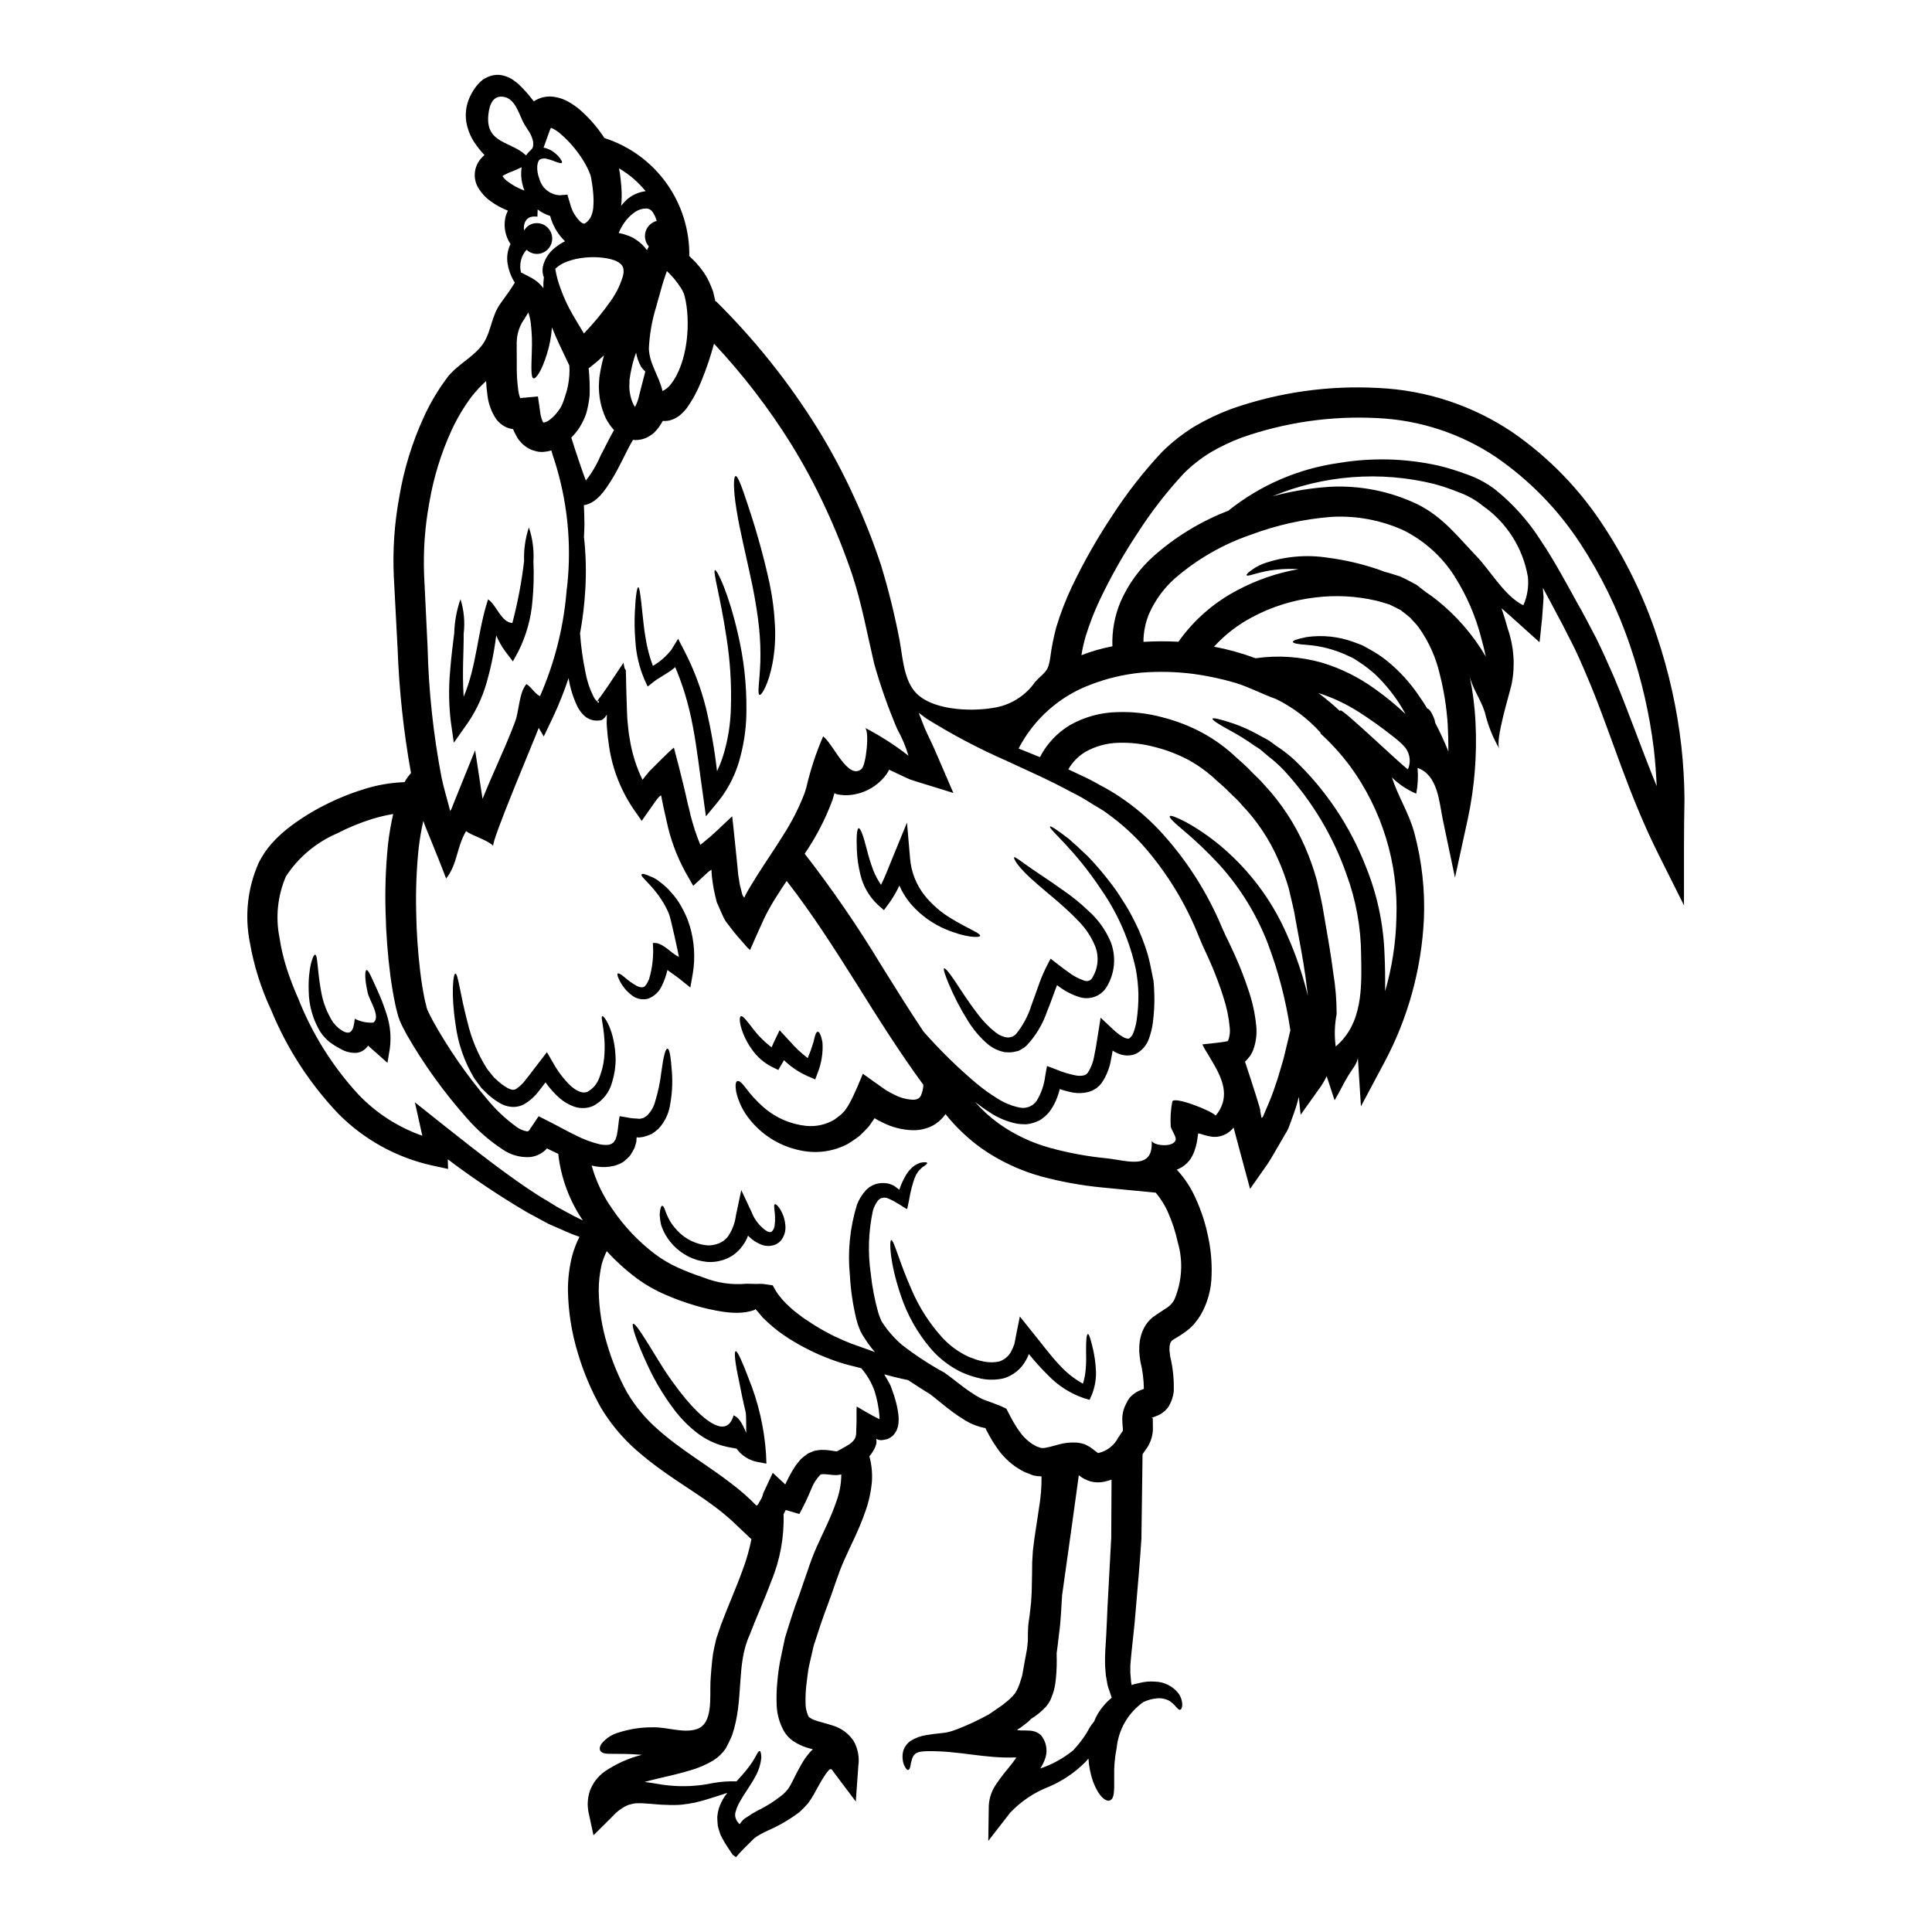 <?xml version="1.0" encoding="UTF-8"?>
<!-- Uploaded to: ICON Repo, www.svgrepo.com, Generator: ICON Repo Mixer Tools -->
<svg fill="#000000" width="800px" height="800px" version="1.1" viewBox="144 144 512 512" xmlns="http://www.w3.org/2000/svg">
 <g>
  <path d="m287.89 256v-0.031l-0.027 0.031zm0.051 0h0.031c0.57-0.078 1.113-0.305 1.574-0.652 0.797-0.59 1.508-1.285 2.117-2.066 0.305-0.379 0.586-0.773 0.848-1.184 0.25-0.41 0.461-0.848 0.621-1.301 0.438-1.008 0.68-2.094 1.035-3.098 0.504-1.844 0.758-3.746 0.758-5.656 0-0.395-0.027-0.789-0.051-1.18l-0.277-0.598c-1.574-3.262-3.121-6.473-4.328-9.512v-0.004c-0.164 2.43-0.621 4.828-1.355 7.148-1.359 4.375-2.856 6.578-3.543 6.359-0.688-0.215-0.57-2.773-0.438-7.043v0.004c0.113-2.469 0.031-4.941-0.246-7.394-0.109-1.027-0.34-2.039-0.68-3.016-0.352 0.543-0.676 1.113-1.004 1.656v0.004c-1.043 1.453-1.719 3.144-1.969 4.918l-0.105 1.273v1.875c0.023 1.25 0.023 2.504 0.023 3.805v0.004c-0.051 2.387 0.082 4.777 0.395 7.144 0.094 0.688 0.258 1.359 0.488 2.012l4.723-0.434 0.52 3.586c0.082 1.008 0.309 2 0.68 2.938 0.078 0.16 0.133 0.301 0.184 0.301h0.004c0.023 0.027 0.035 0.066 0.031 0.105-0.012-0.008-0.027-0.004-0.035 0.004zm77.242 98.082c-0.031 0.027-0.031 0.109-0.055 0.137l-0.055 0.215-0.215 0.758v0.004c-0.156 0.602-0.359 1.195-0.605 1.766-1.68 4.328-3.816 8.461-6.367 12.336-0.219 0.328-0.438 0.625-0.625 0.953 7.379 9.527 14.195 19.473 20.422 29.789 3.723 5.981 7.363 11.809 11.059 17.344l0.004-0.004c4.348 4.949 9.062 9.562 14.105 13.805 1.711 1.43 3.527 2.731 5.434 3.891 1.809 1.188 3.832 2.016 5.953 2.441 1.754 0.371 3.555-0.375 4.539-1.871 1.168-1.957 1.918-4.133 2.199-6.391l0.492-2.754 2.578 0.977c1.629 0.68 3.324 1.188 5.059 1.523 0.672 0.133 1.367 0.133 2.039 0 0.484-0.09 0.91-0.375 1.18-0.789 0.875-1.398 1.453-2.965 1.695-4.598 0.395-1.852 0.68-3.75 0.98-5.652l0.68-4.266 3.148 2.961h0.004c0.805 0.793 1.699 1.496 2.66 2.094 0.898 0.516 1.551 0.57 1.738 0.461 0.566-0.406 0.984-0.988 1.184-1.656 0.383-1.031 0.656-2.098 0.812-3.184 0.332-2.285 0.488-4.594 0.465-6.902-0.051-2.215-0.277-4.426-0.68-6.606-1.633-7.562-4.746-14.73-9.16-21.09-7.363-11.117-14.133-16.137-13.562-16.738 0.191-0.215 1.906 0.926 4.922 3.234 1.414 1.246 3.148 2.797 5.117 4.699h-0.004c2.141 2.227 4.144 4.578 6.008 7.039 1.121 1.434 2.156 2.93 3.098 4.488 1.094 1.641 2.082 3.348 2.961 5.117 1 1.906 1.875 3.879 2.609 5.902 0.836 2.141 1.48 4.352 1.926 6.606 0.242 1.113 0.461 2.254 0.68 3.398l0.055 0.215 0.027 0.109 0.023 0.328 0.059 0.461 0.051 0.898 0.082 1.852 0.004-0.004c0.082 2.562-0.051 5.125-0.395 7.664-0.176 1.41-0.516 2.797-1 4.133-0.586 1.793-1.859 3.277-3.543 4.129-1.027 0.406-2.144 0.52-3.234 0.324-0.867-0.184-1.703-0.508-2.473-0.949-0.133-0.082-0.273-0.188-0.395-0.273-0.105 0.707-0.242 1.414-0.395 2.148-0.352 2.344-1.234 4.574-2.582 6.523-0.91 1.188-2.207 2.023-3.668 2.359-1.258 0.293-2.562 0.328-3.832 0.109-1.203-0.227-2.387-0.535-3.543-0.926-0.465 2.023-1.305 3.941-2.477 5.656-0.484 0.688-1.074 1.301-1.738 1.816-0.328 0.277-0.676 0.531-1.031 0.766l-1.18 0.516h-0.004c-0.793 0.305-1.625 0.496-2.473 0.57-0.789 0.008-1.578-0.039-2.359-0.137-2.688-0.531-5.242-1.602-7.504-3.152-1.332-0.844-2.527-1.738-3.695-2.637 1.883 2.137 3.996 4.062 6.297 5.734 4.121 2.926 8.719 5.106 13.59 6.445 4.875 1.34 9.859 2.262 14.895 2.754 5.543 0.57 12.594 3.344 12.035-4.723 0.109 1.332 5.734 2.066 6.363-0.137 0.242-0.816-1.18-2.688-1.309-3.543h0.004c-0.145-2.191-0.012-4.391 0.391-6.551 0.133-1.688 10.379 2.309 11.492 3.641h0.004c1.039-1.168 1.754-2.594 2.066-4.133 0.844-4.266-1.934-8.477-4.051-12.039l-0.898-1.465c-0.273-0.465-0.395-0.816-0.625-1.223l3.262-0.355c1.113-0.133 2.34-0.273 2.824-0.395l0.516-0.078c0.164-0.027 0.055-0.055 0.082-0.055 0.027 0 0.055-0.027 0.082-0.082 0.027-0.055 0.133-0.16 0.16-0.328h0.004c0.336-1.012 0.449-2.086 0.328-3.148-0.254-2.773-0.828-5.508-1.711-8.152-0.844-2.754-1.875-5.406-2.938-7.988-0.543-1.277-1.113-2.555-1.684-3.777l-0.953-2.066-0.789-1.875c-3.543-9.027-8.648-17.363-15.082-24.625-2.75-3.027-5.812-5.758-9.133-8.148-1.496-1.18-3.289-2.066-4.836-3.074-1.547-1.008-3.18-1.902-4.781-2.688-6.254-3.398-12.094-5.902-17.121-8.266v-0.004c-7.398-3.227-14.551-7-21.395-11.277-0.758-0.543-1.387-1.031-1.969-1.469 0.023 0.055 0.023 0.137 0.051 0.188 0.488 1.277 1.008 2.555 1.496 3.832 0.898 2.039 2.664 5.602 3.371 7.391 0.926 2.121 1.848 4.266 2.754 6.387l1.363 3.148c0.301 0.438-0.242 0.133-0.488 0.082l-0.875-0.273-1.762-0.547c-2.231-0.676-4.406-1.359-6.606-2.035l-1.574-0.52c-0.543-0.188-1.18-0.516-1.762-0.789l-3.59-1.684-0.273-0.133v0.008c-0.16 0.344-0.34 0.68-0.543 1.004-2.414 3.441-6.289 5.566-10.488 5.746-0.555 0.039-1.113 0.012-1.66-0.082l-0.844-0.105c-0.109-0.016-0.219-0.043-0.324-0.086-0.52-0.16-0.395-0.137-0.465-0.191-0.059-0.043-0.098-0.113-0.105-0.188zm-57.238-140.56-0.762-0.395c-0.461-0.16-0.516-0.215-1.004-0.352-0.934-0.258-1.887-0.43-2.856-0.516-1.855-0.184-3.727-0.129-5.57 0.164-1.492 0.23-2.945 0.648-4.332 1.25-0.836 0.406-1.605 0.938-2.281 1.574 0.023 0.055 0.023 0.109 0.051 0.188 0.281 1.691 0.73 3.348 1.336 4.949 0.879 2.473 1.988 4.856 3.312 7.121 0.871 1.523 1.852 3.125 2.91 4.863 2.621-2.719 5.023-5.641 7.184-8.738 1.395-1.969 2.461-4.156 3.148-6.469 0.191-0.68 0.227-1.395 0.105-2.09-0.156-0.512-0.473-0.961-0.898-1.281l-0.215-0.16-0.051-0.055c-0.02-0.027-0.055-0.027-0.078-0.055zm282.46 142.16c-0.078 4.648-0.133 8.969-0.133 13.238v15.004l-6.691-13.383c-8.047-16.062-12.5-31.555-18.02-44.953-1.387-3.34-2.754-6.578-4.238-9.676-1.574-3.07-2.992-6.008-4.644-9.023-1.309-2.473-2.559-4.836-3.805-7.121 0.078 0.844 0.105 1.656 0.188 2.555-0.082 1.766-0.273 3.617-0.395 5.574-0.105 1.031-0.215 2.066-0.328 3.148-0.109 1.082-0.215 2.281-0.352 3.148-2.176-1.969-4.488-4.023-6.875-6.172-0.953-0.871-2.121-1.902-3.207-2.824 0.652 1.824 1.18 3.668 1.684 5.465l0.004-0.004c1.621 4.676 1.977 9.703 1.031 14.562-0.57 2.664-4.562 15.25-3.231 17.285h-0.004c-1.77-3.031-3.078-6.312-3.887-9.727-0.98-3.234-3.398-6.527-4.051-9.73 0.844 4.062 1.371 8.188 1.574 12.336 0.441 8.594-0.242 17.211-2.039 25.629l-3.398 15.57-3.262-15.543c-0.949-4.723-1.332-11.664-6.656-13.535 0.199 2.277 0.078 4.574-0.352 6.82-2.402-1.008-4.586-2.465-6.441-4.293 1.629 5.059 4.539 9.484 5.953 14.734v-0.004c1.98 7.402 2.832 15.062 2.527 22.719-0.633 13.375-4.242 26.441-10.574 38.238l-6.117 11.469-0.816-12.855v-0.242c0 1.656-1.602 3.34-2.664 5.164-1.219 2.012-2.172 4.129-3.504 6.332-0.68-2.039-1.391-4.188-2.094-6.387h0.004c-0.48 1.016-1.047 1.988-1.688 2.91l-5.219 7.312-0.488-4.758c-0.352 1.531-0.805 3.039-1.355 4.508-0.355 1.008-0.734 2.039-1.113 3.098-0.273 0.777-0.637 1.52-1.094 2.207-0.488 0.844-0.977 1.711-1.492 2.582-1.035 1.711-2.016 3.586-3.207 5.379-1.25 1.77-2.531 3.59-3.832 5.465l-0.488 0.703-0.273 0.355-0.055 0.109-0.023-0.109-0.059-0.16-0.395-1.496-0.816-3.019c-0.57-2.062-1.141-4.18-1.711-6.356-0.516-1.934-0.953-3.59-1.363-5.117l0.004-0.004c-1.289 1.66-3.309 2.586-5.41 2.473-1.016-0.121-2.016-0.352-2.984-0.68-0.816-0.242-0.652-0.188-0.734-0.188h-0.004c-0.094-0.035-0.195-0.047-0.293-0.027l-0.027 0.395-0.137 0.922c-0.027 0.395-0.137 0.789-0.188 1.18l-0.004-0.004c-0.199 0.945-0.48 1.867-0.848 2.758-0.797 2-2.406 3.574-4.426 4.328 2.062 2.227 3.742 4.781 4.973 7.559 1.477 3.207 2.578 6.57 3.289 10.027 0.754 3.398 1.074 6.879 0.953 10.355-0.043 3.746-1.055 7.414-2.938 10.652-0.531 0.848-1.121 1.656-1.77 2.418-0.691 0.746-1.457 1.422-2.281 2.012-1.523 1.141-3.07 1.875-3.481 2.254-0.41 0.383-0.395 0.488-0.621 1.277-0.082 0.352-0.027 0.84-0.082 1.273l0.215 1.711v0.008c0.73 3.059 1.043 6.203 0.926 9.348-0.176 1.309-0.602 2.574-1.25 3.723-0.703 1.102-1.715 1.969-2.91 2.5-0.594 0.273-1.41 0.543-1.469 0.574l-0.242 0.078c0.086 0.012 0.168 0.039 0.242 0.086 0 0.055 0.082 0.027 0.082 0.105v0.305c0 0.516 0.027 1.332 0.027 2.633v-0.004c-0.027 0.746-0.148 1.484-0.352 2.203-0.227 0.777-0.547 1.527-0.949 2.231-0.57 0.844-0.953 1.387-1.441 2.09-0.109 8.156-0.211 15.613-0.301 22.367-0.434 6.82-1.008 12.938-1.469 18.453-0.395 5.438-1.113 10.57-1.414 14.434-0.109 1.008-0.027 1.875-0.055 2.754 0.027 0.395 0.082 0.844 0.109 1.25l0.055 0.598 0.004 0.004c-0.012 0.254 0.016 0.512 0.082 0.758l0.078 0.395h0.004c0 0.066 0.02 0.133 0.055 0.191l0.109-0.055v-0.004c0.188-0.098 0.387-0.168 0.594-0.215 0.395-0.109 0.789-0.188 1.18-0.273 1.418-0.375 2.891-0.508 4.352-0.391 2.301 0.078 4.461 1.121 5.949 2.879 0.793 0.965 1.211 2.18 1.184 3.426-0.078 0.758-0.273 1.086-0.543 1.141-0.598 0.188-1.113-1.18-2.824-2.336l-0.004 0.004c-1.152-0.629-2.481-0.852-3.773-0.629-0.953 0.117-1.879 0.375-2.758 0.762l-0.395 0.16h0.004c-4.019 2.836-6.606 7.281-7.086 12.18-0.5 2.492-0.719 5.035-0.652 7.578 0.031 3.996 0.031 5.762-1.059 6.277-0.898 0.488-2.938-0.57-4.621-5.191v0.004c-0.637-1.898-1.02-3.871-1.145-5.871-0.273 0.328-0.543 0.652-0.871 0.98h0.004c-2.762 2.762-6.027 4.965-9.621 6.496-3.894 1.508-7.402 3.867-10.273 6.902l-5.781 7.449 0.133-9.293c0.102-2.09 0.797-4.109 2.012-5.816 0.941-1.395 1.957-2.738 3.047-4.023 0.816-1.008 1.602-2.012 2.254-2.938v0.004c-0.105-0.031-0.215-0.051-0.324-0.055-8.211 0.305-15.055-1.82-23.223-1.656-2.281 0.055-3.098 0.328-3.723 1.223-0.258 0.414-0.434 0.875-0.516 1.355-0.133 0.41-0.223 0.828-0.273 1.254-0.133 0.703-0.328 1.086-0.598 1.141-0.273 0.055-0.543-0.215-0.922-0.926-0.246-0.457-0.414-0.953-0.492-1.469-0.156-0.836-0.137-1.695 0.055-2.523 0.324-1.199 1.094-2.231 2.152-2.883 1.176-0.723 2.488-1.203 3.856-1.414 1.332-0.242 2.715-0.395 4.129-0.543 1.297-0.105 2.57-0.41 3.777-0.898l0.328-0.105c2.891-1.125 5.707-2.441 8.426-3.934 0.676-0.461 1.41-0.926 2.035-1.387l1.711-1.18 0.762-0.625 0.004-0.004c0.93-0.707 1.77-1.527 2.5-2.441 0.605-0.965 1.07-2.008 1.383-3.098 0.164-0.625 0.395-1.113 0.543-1.852 0.148-0.734 0.273-1.492 0.395-2.254 0.273-1.496 0.543-3.043 0.844-4.594 0.082-0.676 0.16-1.387 0.215-2.066v-0.133c0-1.062 0-2.066 0.055-3.207 0.055-1.141 0.242-2.418 0.395-3.312 0.133-1.117 0.273-2.281 0.395-3.453 0.055-0.898 0.109-1.766 0.164-2.664 0.027-1.766 0.051-3.543 0.105-5.324 0-0.898 0.027-1.793 0.027-2.719 0.082-1.031 0.137-2.09 0.191-3.125 0.434-3.996 1.141-7.773 1.652-11.547l0.004-0.008c0.453-2.676 0.664-5.387 0.629-8.102-0.738-0.02-1.477-0.109-2.203-0.27l-2.148-0.844c-0.648-0.297-1.273-0.641-1.875-1.031-2.266-1.434-4.203-3.332-5.68-5.57-0.695-0.977-1.328-1.996-1.898-3.047l-0.789-1.465-0.191-0.395-0.027-0.082c-0.023-0.027-0.023-0.133-0.082-0.133h-0.188c-1.754-0.348-3.438-0.992-4.973-1.906-1.309-0.789-2.5-1.602-3.617-2.418-1.117-0.816-2.144-1.656-3.148-2.473-0.949-0.762-2.062-1.688-2.688-2.148-1.906-1.18-3.891-2.422-5.871-3.75-1.086-0.215-2.254-0.488-3.613-0.816-0.844-0.215-1.766-0.461-2.688-0.703 0.488 0.816 1.004 1.707 1.492 2.637 0.395 0.789 0.488 1.273 0.73 1.875 0.242 0.598 0.395 1.219 0.602 1.848l-0.004-0.004c0.434 1.395 0.742 2.82 0.922 4.269 0.113 0.914 0.102 1.84-0.023 2.754-0.051 0.316-0.133 0.625-0.25 0.922-0.086 0.363-0.242 0.703-0.461 1.008-0.219 0.379-0.496 0.727-0.812 1.031-0.391 0.301-0.809 0.566-1.254 0.785-0.418 0.117-0.844 0.207-1.273 0.273l-0.57 0.055-0.109-0.031c-0.148 0-0.293-0.02-0.438-0.051-0.219-0.066-0.43-0.156-0.625-0.273-0.078 0.188 0.055 0.648 0 0.926l-0.023 0.215c0 0.027-0.027 0.133 0.023 0.051v0.004c-0.02 0.082-0.047 0.168-0.078 0.246-0.219 0.758-0.559 1.473-1.004 2.117-0.23 0.379-0.492 0.734-0.789 1.062 0.594 2.156 0.824 4.398 0.68 6.629-0.227 2.719-0.812 5.398-1.738 7.965-1.656 4.832-3.832 8.91-5.543 12.773-1.605 3.504-2.887 7.906-4.352 11.742-1.469 3.832-2.66 7.527-3.801 11.086-0.395 1.738-0.789 3.453-1.18 5.117-0.395 1.664-0.516 3.613-0.758 5.269h-0.004c-0.18 1.59-0.254 3.188-0.219 4.789-0.012 1.117 0.211 2.227 0.652 3.258 0.082 0.137 0.105 0.355 0.188 0.395 0.094 0.109 0.203 0.199 0.328 0.27 0.41 0.277 0.859 0.496 1.332 0.652 1.18 0.438 2.754 0.762 4.566 1.363v-0.004c2.32 0.664 4.332 2.125 5.68 4.129 1.137 2.004 1.574 4.328 1.246 6.606l-0.676 9.445-5.797-7.699-0.395-0.57c-0.133-0.188-0.133-0.133-0.188-0.215-0.113-0.09-0.258-0.117-0.395-0.078-0.07 0.012-0.133 0.039-0.191 0.078-0.051 0.082-0.051 0-0.297 0.301v-0.004c-0.473 0.559-0.898 1.148-1.277 1.77-0.871 1.359-1.656 2.883-2.527 4.434v-0.004c-0.488 0.895-1.043 1.75-1.664 2.555-0.672 0.773-1.391 1.508-2.144 2.203-2.613 1.984-5.461 3.644-8.477 4.945-0.598 0.301-1.25 0.57-1.738 0.871l-0.789 0.461c-0.379 0.207-0.73 0.453-1.059 0.73-1.766 1.738-3.453 3.344-4.809 4.977l-0.707-0.516c-0.215-0.082-0.512-0.68-0.758-1.008-0.488-0.758-1.031-1.492-1.469-2.254-0.438-0.762-0.844-1.441-1.18-2.172-0.242-0.816-0.543-1.574-0.703-2.394h-0.008c-0.086-0.805-0.129-1.609-0.133-2.418 0.074-0.762 0.219-1.52 0.434-2.254 0.387-1.07 0.887-2.09 1.496-3.047 0.242-0.355 0.488-0.648 0.73-0.977-0.871 0.273-1.824 0.57-2.938 0.949-1.547 0.488-3.371 1.09-5.547 1.605-1.082 0.215-2.305 0.434-3.586 0.57h0.004c-1.367 0.113-2.738 0.129-4.106 0.051-2.754-0.023-5.84-0.598-8.312-0.395-0.578 0.102-1.148 0.234-1.715 0.395-0.57 0.227-1.117 0.512-1.633 0.848-0.594 0.375-1.156 0.805-1.68 1.273-0.547 0.57-1.117 1.141-1.688 1.711l-4.266 4.238-1.25-5.812h-0.004c-0.449-1.984-0.344-4.051 0.305-5.981 0.75-2.023 2.082-3.781 3.828-5.055 3.031-2.078 6.41-3.598 9.973-4.484-2.035-0.164-3.641-0.242-4.973-0.242-3.723-0.082-5.164 0.215-5.981-0.707-0.328-0.461-0.395-1.113 0.328-2.117l0.004-0.004c1.176-1.375 2.734-2.367 4.481-2.852 2.914-0.934 5.961-1.395 9.023-1.363 3.641-0.133 8.047 1.633 11.574 0.492 4.488-1.414 3.481-8.59 3.699-12.75 0.133-2.281 0.328-4.672 0.676-7.254 0.219-1.277 0.547-2.691 0.871-4.023 0.395-1.223 0.816-2.449 1.25-3.668 1.789-4.809 3.887-9.445 5.625-14.246l0.004 0.004c1.043-2.727 1.852-5.535 2.422-8.395-1.793-1.684-3.59-3.398-5.406-5.117-1.336-1.18-2.691-2.309-4.188-3.426-5.922-4.512-13.383-8.508-20.602-14.812l-0.004 0.004c-3.812-3.297-7.078-7.176-9.676-11.5-2.57-4.566-4.621-9.406-6.109-14.434-1.652-5.375-2.539-10.953-2.641-16.578-0.02-3.086 0.344-6.16 1.09-9.156 0.477-1.773 1.137-3.496 1.965-5.137-0.758-0.273-1.496-0.516-2.281-0.844-1.004-0.434-2.066-0.867-3.125-1.359l-2.719-1.18c-1.785-0.984-3.672-2-5.656-3.051-7.305-4.293-14.355-9.004-21.117-14.105l0.082 2.555-4.293-0.926c-9.379-2.094-17.961-6.828-24.73-13.641-7.633-8-13.699-17.355-17.887-27.586-2.664-5.672-4.555-11.68-5.625-17.855-1.422-7.133-0.598-14.531 2.363-21.172 0.902-1.789 2.023-3.461 3.336-4.973 1.297-1.438 2.703-2.769 4.211-3.984 2.961-2.324 6.137-4.352 9.488-6.059 3.406-1.773 6.961-3.238 10.625-4.379 3.551-1.152 7.246-1.801 10.98-1.93 0.133-0.242 0.242-0.465 0.395-0.707 0.395-0.57 0.871-1.18 1.305-1.738h-0.004c-1.957-10.867-3.141-21.855-3.543-32.887-0.328-6.219-0.664-12.605-1.008-19.156-0.324-7.047 0.16-14.105 1.441-21.039 1.223-7.352 3.422-14.508 6.535-21.277 1.648-3.617 3.68-7.047 6.059-10.234 2.609-3.586 7.121-5.543 9.598-9.105 2.227-3.231 2.172-7.418 4.754-10.871 1.414-1.902 2.5-3.477 3.543-5.137l0.137-0.242c-0.109-0.188-0.215-0.324-0.355-0.543-0.77-1.375-1.293-2.871-1.551-4.43-0.297-1.785-0.027-3.617 0.766-5.246-1.387-2.055-1.875-4.586-1.359-7.008 0.148-0.637 0.375-1.246 0.68-1.824-1.641-0.645-3.195-1.492-4.621-2.527-1.156-0.828-2.148-1.859-2.934-3.043-1.898-2.641-1.598-6.269 0.707-8.562 0.184-0.215 0.395-0.395 0.621-0.625h0.004c-0.98-1.016-1.863-2.113-2.641-3.289-1.098-1.648-1.836-3.508-2.172-5.461-0.34-2.184-0.047-4.418 0.844-6.441 0.215-0.516 0.461-0.926 0.703-1.391l0.207-0.328 0.055-0.082c0.027-0.055 0.188-0.301 0.188-0.301l0.082-0.105 0.301-0.465 0.324-0.434c0.254-0.312 0.527-0.613 0.816-0.898 0.297-0.301 0.621-0.57 0.949-0.844 0.395-0.219 0.816-0.465 1.25-0.652v0.004c0.922-0.414 1.93-0.602 2.938-0.555 0.863 0.078 1.707 0.301 2.5 0.656 0.336 0.152 0.664 0.324 0.98 0.516l0.73 0.516c0.441 0.309 0.859 0.652 1.25 1.031 1.23 1.203 2.375 2.496 3.422 3.859 0.109 0.16 0.246 0.301 0.359 0.438 1.309-0.871 2.856-1.32 4.426-1.277 1.602 0.086 3.16 0.531 4.566 1.301 1.078 0.59 2.098 1.281 3.043 2.066 2.574 2.215 4.816 4.785 6.66 7.637 0.113 0.023 0.223 0.062 0.328 0.109 6.531 2.164 12.203 6.352 16.188 11.957 3.988 5.606 6.086 12.336 5.988 19.215 0.543 0.516 1.086 1.059 1.605 1.574 0.805 0.875 1.551 1.801 2.227 2.777 0.723 1.039 1.324 2.16 1.793 3.34 0.242 0.598 0.52 1.18 0.707 1.824l0.461 1.969c0.055 0.188 0.082 0.395 0.137 0.57l0.109-0.109c10.219 10.094 19.219 21.352 26.82 33.535 3.594 5.801 6.816 11.816 9.652 18.02 2.781 5.977 5.211 12.109 7.281 18.367 2 6.562 3.648 13.227 4.938 19.965 0.789 4.227 1.051 9.879 3.863 13.383 4.188 5.203 14.867 5.543 20.859 4.539v-0.004c4.523-0.637 8.578-3.129 11.188-6.879 2.641-2.871 3.453-2.5 4.023-6.504 0.348-2.684 0.875-5.34 1.574-7.953 1.102-3.656 2.473-7.227 4.102-10.68 3.133-6.57 6.731-12.91 10.766-18.969 3.867-5.984 8.262-11.609 13.129-16.812 2.633-2.613 5.559-4.914 8.723-6.848 3.062-1.797 6.273-3.324 9.598-4.566 12.555-4.43 25.867-6.324 39.16-5.574 12.711 0.594 25.008 4.68 35.547 11.809 9.625 6.668 17.84 15.164 24.188 25.004 5.898 9 10.594 18.73 13.973 28.941 3.168 9.434 5.336 19.172 6.469 29.059 0.52 4.664 0.801 9.352 0.84 14.047zm-7.363-3.371c-0.137-3.231-0.395-6.523-0.758-9.84h-0.004c-1.148-9.352-3.269-18.562-6.332-27.477-3.238-9.559-7.688-18.664-13.234-27.094-5.863-8.938-13.398-16.652-22.191-22.719-9.371-6.289-20.285-9.879-31.555-10.383-12.191-0.637-24.387 1.121-35.902 5.168-2.863 1.07-5.629 2.387-8.266 3.934-2.574 1.57-4.953 3.441-7.086 5.57-4.5 4.852-8.566 10.09-12.148 15.652-3.805 5.723-7.191 11.711-10.137 17.918-1.457 3.086-2.691 6.273-3.699 9.535-0.488 1.66-0.871 3.352-1.141 5.059 2.66-1.035 5.406-1.824 8.211-2.359-0.148-4.102 0.613-8.188 2.227-11.961 2.016-4.531 4.965-8.59 8.66-11.906 5.836-5.176 12.555-9.262 19.836-12.062 8.465-6.789 18.605-11.164 29.352-12.664 8.734-1.457 17.664-1.215 26.309 0.707 2.547 0.617 5.051 1.387 7.5 2.309 2.742 0.941 5.312 2.316 7.613 4.074 4.719 3.812 8.781 8.367 12.035 13.48 3.481 5.191 6.555 10.898 9.758 16.715 1.633 2.797 3.234 6.008 4.922 9.16 1.574 3.203 3.07 6.547 4.566 9.973 3.91 9.199 7.332 19.133 11.453 29.211zm-35.332-47.914v0.004c1.043-2.356 1.457-4.941 1.199-7.504-1.297-7.621-5.594-14.402-11.93-18.832-1.859-1.523-3.965-2.723-6.223-3.543-2.199-0.898-4.453-1.66-6.742-2.285-14.254-3.496-29.254-2.344-42.805 3.289 5.012-1.352 10.145-2.199 15.324-2.527 7.957-0.395 15.887 1.191 23.078 4.621 6.691 3.312 10.602 8.477 15.598 13.699 3.738 3.867 7.633 10.797 12.5 13.082zm-9.945 13.617c-0.395-1.789-0.82-3.543-1.336-5.352h0.004c-1.445-5.473-3.699-10.695-6.691-15.492l-0.164-0.078 0.055-0.109c-0.082-0.105-0.133-0.242-0.215-0.355h-0.004c-3.289-5.113-7.879-9.258-13.297-12.016-6.004-2.75-12.586-4-19.184-3.641-7.375 0.566-14.633 2.176-21.555 4.781-7.391 2.539-14.219 6.481-20.109 11.609-2.848 2.551-5.125 5.672-6.691 9.16-1.02 2.394-1.547 4.973-1.551 7.578 3.086-0.184 6.18-0.191 9.27-0.027 4.074-5.766 9.473-10.469 15.738-13.723 5.031-2.668 10.453-4.527 16.062-5.512-2.93-0.184-5.867 0.008-8.75 0.57-3.285 0.703-4.723 1.414-4.977 1.031-0.082-0.16 0.16-0.488 0.875-1.031 1.066-0.836 2.246-1.512 3.504-2.012 5.469-1.934 11.332-2.484 17.066-1.605 4.523 0.582 8.973 1.609 13.293 3.07 0.598 0.191 1.18 0.438 1.762 0.652 1.387 0.355 2.754 0.816 4.078 1.223 1.523 0.652 3.047 1.496 4.488 2.281 0.789 0.625 1.574 1.223 2.363 1.848l-0.004 0.004c1.016 0.656 1.992 1.363 2.934 2.121 5.234 4.164 9.652 9.254 13.035 15.023zm-9.922 25.141c0-2.363-0.055-4.809-0.188-7.281v-0.004c-0.297-4.445-0.996-8.859-2.094-13.18-1.031-4.473-2.934-8.699-5.598-12.434-0.652-0.926-1.496-1.66-2.227-2.531-0.82-0.758-1.742-1.359-2.582-2.062-0.98-0.492-1.906-0.98-2.938-1.469-1.18-0.328-2.363-0.762-3.617-1.035-5.289-1.219-10.754-1.492-16.137-0.812-5.805 0.68-11.426 2.438-16.582 5.191-3.812 2-7.246 4.652-10.145 7.836 3.75 0.719 7.438 1.746 11.02 3.07 5.844-0.84 11.793-0.449 17.477 1.141 5.082 1.523 9.875 3.894 14.168 7.012 2.856 2.023 5.562 4.246 8.102 6.656-0.328-0.57-0.625-1.113-0.953-1.656-1.957-3.254-4.34-6.234-7.082-8.859-1.168-1.051-2.402-2.023-3.699-2.91-0.625-0.395-1.18-0.789-1.793-1.18-0.613-0.395-1.18-0.57-1.762-0.871-3.426-1.625-7.125-2.602-10.906-2.879-2.445-0.16-3.641-0.434-3.691-0.789s1.082-0.758 3.641-1.277c4.195-0.605 8.473-0.156 12.445 1.305 0.68 0.273 1.441 0.488 2.172 0.816 0.73 0.328 1.418 0.758 2.176 1.18h0.004c1.59 0.859 3.102 1.863 4.512 2.992 3.316 2.703 6.211 5.887 8.586 9.445 0.73 1.008 1.414 2.094 2.09 3.207 0.465 0.082 1.062 0.68 1.934 2.938 0.055 0.242 0.105 0.516 0.16 0.816 1.23 2.352 2.41 4.906 3.508 7.625zm-10.734 4.723c0.957-2.176 0.457-4.711-1.25-6.363-0.809-0.824-1.684-1.59-2.609-2.281-2.894-2.309-5.906-4.465-9.023-6.469-3.375-2.168-7.019-3.891-10.844-5.113 1.988 1.488 3.894 3.086 5.707 4.781l0.133-0.164c0.496-0.559 16.016 14.363 17.887 15.617zm-3.047 39.379c0.551-14.441-3.797-28.645-12.336-40.305-2.215-2.953-4.688-5.699-7.394-8.207-0.133-0.109-0.242-0.301-0.395-0.395l0.027-0.188h0.004c-3.32-3.676-7.305-6.691-11.742-8.887-3.543-1.25-7.086-3.148-10.684-4.266v-0.004c-3.691-1.09-7.465-1.898-11.281-2.414-4.594-0.59-9.238-0.699-13.859-0.328-4.582 0.445-9.086 1.516-13.379 3.176-8.238 3.082-15.039 9.113-19.078 16.926 1.793 0.707 3.668 1.469 5.652 2.281 1.789-3.465 4.496-6.375 7.828-8.414 3.859-2.211 8.211-3.418 12.66-3.508 4.023-0.148 8.047 0.309 11.93 1.359 3.731 0.941 7.324 2.34 10.711 4.16 3.262 1.785 6.277 3.988 8.969 6.551 1.273 1.113 2.555 2.254 3.746 3.508 1.191 1.25 2.477 2.336 3.562 3.641h0.004c4.539 4.859 8.215 10.465 10.871 16.566 1.246 2.875 2.289 5.836 3.125 8.859 0.625 2.934 1.414 6.008 1.793 8.66 0.922 5.406 1.902 10.738 2.555 15.953v-0.004c0.586 3.57 0.879 7.18 0.871 10.793-0.547 2.824-0.629 5.715-0.246 8.562 7.227-6.117 6.898-15.742 6.738-24.352-0.055-7.273-1.371-14.48-3.887-21.305-3.566-10.152-9.16-19.473-16.441-27.395-1.309-1.391-2.727-2.672-4.238-3.836-0.652-0.57-1.305-1.113-1.93-1.633-0.625-0.52-1.309-0.867-1.93-1.305-1.98-1.414-4.055-2.703-6.199-3.856-3.371-1.824-4.863-2.856-4.754-3.18 0.109-0.328 1.875 0.055 5.629 1.305v-0.004c2.402 0.848 4.723 1.91 6.926 3.18 0.68 0.395 1.441 0.73 2.172 1.18 0.73 0.449 1.414 1.004 2.176 1.547l0.004 0.004c1.715 1.109 3.332 2.367 4.836 3.75 8.27 7.894 14.707 17.508 18.859 28.16 3.008 7.363 4.691 15.203 4.973 23.152 0.164 3.234 0.191 6.551 0.164 9.918l0.004 0.004c1.832-6.312 2.84-12.836 2.984-19.406zm-23.453 20.691c-0.188-1.633-0.395-3.289-0.621-4.977-0.68-4.949-1.715-10.113-2.719-15.625-0.215-1.414-0.516-2.754-0.816-3.996-0.301-1.309-0.598-2.609-0.926-3.938v0.004c-0.758-2.637-1.703-5.215-2.824-7.715-2.336-5.316-5.582-10.184-9.594-14.379-0.953-1.18-2.144-2.172-3.234-3.289-1.09-1.117-2.281-2.172-3.508-3.231v-0.004c-2.242-2.117-4.742-3.945-7.445-5.434-2.816-1.48-5.801-2.621-8.887-3.398-3.133-0.84-6.375-1.219-9.621-1.117-3.07 0.066-6.074 0.887-8.75 2.394-1.895 1.129-3.457 2.731-4.543 4.648 1.062 0.488 2.094 0.98 3.184 1.496 1.68 0.758 3.371 1.629 5.117 2.633 1.816 0.93 3.574 1.965 5.269 3.102 3.766 2.504 7.238 5.422 10.355 8.695 7.117 7.613 12.816 16.441 16.824 26.062l0.871 1.93 0.844 1.738c0.625 1.309 1.246 2.637 1.852 3.996h-0.004c1.25 2.785 2.356 5.633 3.312 8.531 1.117 3.172 1.848 6.469 2.176 9.812 0.211 2.106-0.047 4.234-0.762 6.223-0.23 0.637-0.543 1.238-0.926 1.797-0.219 0.293-0.453 0.574-0.703 0.844-0.109 0.133-0.301 0.328-0.355 0.395l-0.164 0.105c-0.023 0.055-0.023 0.055-0.078 0.082 1.969 5.953 4.457 13.641 4.023 12.988 0.055 0.355 0.133 0.707 0.188 1.035l0.109 0.543 0.051 0.328v-0.004c0.105-0.008 0.207-0.055 0.277-0.137l0.082-0.082c0.113-0.207 0.211-0.426 0.285-0.648 0.395-0.926 0.789-1.824 1.141-2.691h0.004c0.719-1.652 1.355-3.34 1.902-5.055 0.594-1.605 1.004-3.148 1.441-4.594 0.438-1.445 0.84-2.797 1.113-4.078 0.57-2.281 1.004-4.211 1.414-5.902-1.176-7.938-3.207-15.727-6.062-23.223-2.981-7.648-7.336-14.688-12.855-20.766-3.125-3.371-6.465-6.539-10-9.484-2.281-1.902-3.234-2.965-3.043-3.262 0.191-0.301 1.52 0.137 4.211 1.523 4.211 2.324 8.117 5.164 11.633 8.449 6.481 5.988 11.648 13.254 15.176 21.336 2.359 5.262 4.231 10.73 5.586 16.336zm-35.379 80.445c2.023-4.773 2.352-10.098 0.918-15.082-0.613-2.844-1.523-5.613-2.715-8.266-0.816-1.797-1.879-3.469-3.148-4.977-4.621-0.434-9.266-0.898-14.047-1.359-5.465-0.52-10.871-1.492-16.176-2.906-5.762-1.578-11.203-4.144-16.09-7.582-3.523-2.555-6.688-5.57-9.402-8.969-0.867 1.25-2.012 2.281-3.34 3.016-1.641 0.867-3.473 1.297-5.328 1.25-2.809-0.082-5.566-0.789-8.07-2.066-0.57-0.273-1.086-0.57-1.629-0.867l-0.301-0.164c-0.02-0.051-0.051-0.098-0.082-0.137l-0.027 0.027s-0.133 0.219-1.52 2.176c-0.812 0.914-1.676 1.785-2.582 2.606-0.953 0.734-1.969 1.391-2.938 2.016-3.652 1.949-7.852 2.621-11.93 1.898-5.488-0.93-10.449-3.816-13.973-8.125-1.855-2.203-3.152-4.824-3.773-7.637-0.273-1.793-0.109-2.609 0.328-2.754 0.438-0.145 1.141 0.395 2.09 1.656h-0.004c1.441 1.941 3.082 3.727 4.894 5.324 3.156 2.754 7.086 4.461 11.254 4.894 2.609 0.266 5.238-0.316 7.496-1.66 2.559-1.969 3.344-1.848 7.531-12.148 1.629 1.141 3.289 2.336 4.977 3.543l1.305 0.898 0.703 0.395 0.395 0.219c0.395 0.188 0.789 0.434 1.18 0.594l-0.004 0.004c1.457 0.73 3.051 1.148 4.676 1.223 0.488 0.023 0.977-0.078 1.414-0.293 0.359-0.215 0.637-0.539 0.789-0.93 0.363-0.863 0.562-1.781 0.598-2.715-6.25-8.535-12.039-17.711-17.938-27.16-5.652-8.965-11.496-18.152-18.289-26.879-0.516 0.789-1.062 1.574-1.574 2.363l-1.605 2.527c-0.242 0.395-0.516 0.844-0.758 1.25l-0.82 1.469c-0.949 1.629-1.738 3.543-2.578 5.352-0.84 1.812-1.574 3.59-2.363 5.352l-0.734-0.676-0.844-0.98-1.75-1.988c-1.18-1.336-2.09-2.664-3.148-3.996-0.898-1.496-1.547-3.371-2.336-5.004-0.301-1.18-0.57-2.254-0.789-3.371-0.215-1.113-0.328-2.172-0.492-3.234l-0.078-0.949-0.027-0.242 0.004 0.004c0.012-0.293-0.008-0.582-0.055-0.871-0.172 0.148-0.352 0.281-0.547 0.395l-0.27 0.191-0.52 0.488-3.477 3.207-2.066-3.617h0.004c-2.332-4.254-4.019-8.832-5.004-13.586-0.242-1.086-0.488-2.172-0.73-3.234-0.137-0.703-0.301-1.414-0.434-2.09-0.082-0.492-0.191-0.953-0.277-1.414-0.242 0-0.598 0.461-0.867 0.703l-0.395 0.516c-0.438 0.625-0.898 1.25-1.336 1.879l-2.551 3.641-2.449-3.543h0.008c-3.457-5.219-5.633-11.18-6.363-17.395-0.242-1.414-0.301-2.797-0.434-4.156-0.035-0.48-0.043-0.961-0.027-1.441 0-0.438 0-0.898 0.027-1.332v-0.27l-0.164 0.215c-0.105 0.16-0.242 0.328-0.352 0.488-0.156 0.176-0.332 0.34-0.52 0.488-0.105 0.082-0.215 0.137-0.328 0.219h0.004c-0.301 0.09-0.609 0.137-0.922 0.137-1.383 0.105-2.746-0.379-3.75-1.332-0.695-0.66-1.273-1.43-1.715-2.281-1.176-2.414-1.98-4.988-2.391-7.641-1.172 3.531-2.551 6.988-4.129 10.355l-2.445 5.117-1.336-2.281c-0.625 1.824-12.801 30.523-12.039 31.285-1.605-1.656-5.844-2.754-7.203-3.938-2.555 4.269-2.227 8.66-5.297 12.594-1.277-3.43-2.691-6.824-4.051-10.234-0.027-0.023-1.414-3.453-1.414-3.453-0.215-0.543-0.395-1.086-0.57-1.629-0.551 2.402-0.969 4.836-1.25 7.285-0.578 5.606-0.797 11.246-0.652 16.879 0.078 5.262 0.434 10.516 1.062 15.742 0.301 2.504 0.676 4.922 1.141 7.203 0.105 0.598 0.242 1.062 0.395 1.605 0.074 0.453 0.191 0.902 0.348 1.332 0.355 0.816 0.898 1.875 1.414 2.856 4.148 7.473 9.027 14.52 14.562 21.031 2.246 2.719 4.832 5.141 7.691 7.203 0.828 0.609 1.789 1.012 2.801 1.18 0.141-0.02 0.273-0.066 0.395-0.133 0.082-0.113 0.176-0.223 0.273-0.324 0.113-0.223 0.246-0.43 0.395-0.629l1.969-2.938 2.473 1.25c2.801 1.414 5.141 2.754 7.445 3.856v0.008c2.008 1.027 4.133 1.812 6.332 2.336 0.777 0.164 1.574 0.199 2.359 0.109 0.355 0 0.461-0.219 0.73-0.246 0.191-0.133 0.328-0.27 0.543-0.395h0.004c0.141-0.258 0.305-0.504 0.488-0.734l0.164-0.516c0.098-0.246 0.172-0.5 0.223-0.762 0.352-1.793 0.395-3.426 0.703-4.922 1.031 0.164 2.039 0.355 3.043 0.516v0.004c0.457 0.062 0.922 0.098 1.383 0.109l0.68 0.055 0.273 0.027c0.328-0.082 0.625-0.191 0.953-0.242 0.242-0.191 0.543-0.301 0.789-0.492 1.102-1.027 1.895-2.348 2.281-3.805 0.793-2.566 1.348-5.203 1.656-7.871 0.57-4.293 1.117-6.25 1.629-6.195 0.512 0.055 0.875 1.902 1.18 6.297h0.004c0.199 2.957 0.02 5.926-0.539 8.832-0.395 2.293-1.453 4.418-3.047 6.113-0.551 0.504-1.141 0.957-1.77 1.363-0.711 0.312-1.445 0.578-2.199 0.785l-1.18 0.16-0.621-0.055c-0.047 0.355-0.066 0.711-0.059 1.066 0 0-0.105 0.488-0.188 0.73l-0.301 0.98c-0.328 0.652-0.73 1.359-1.141 2.012h-0.004c-0.574 0.648-1.211 1.242-1.898 1.766-0.75 0.441-1.555 0.781-2.394 1.004-1.52 0.375-3.098 0.438-4.644 0.188-0.438-0.078-0.875-0.16-1.309-0.273l0.004 0.004c1.152 4.141 3.016 8.051 5.508 11.551 3.047 4.516 6.809 8.504 11.141 11.809 1.926 1.469 4.016 2.711 6.227 3.695 2.199 0.992 4.445 1.863 6.738 2.609 3.637 1.461 7.566 2.031 11.469 1.664l1.273 0.027 0.93 0.027h0.832l0.465-0.027c0.527-0.012 1.055 0.035 1.574 0.133 0.625 0.109 1.223 0.188 1.852 0.273l-0.004-0.004c0.449 0.906 0.977 1.77 1.578 2.582l0.926 1.141-0.004 0.004c0.66 0.75 1.367 1.461 2.117 2.121 0.734 0.676 1.508 1.312 2.316 1.898 0.754 0.621 1.551 1.184 2.391 1.688 2.906 1.977 5.996 3.672 9.223 5.074 1.422 0.629 2.875 1.191 4.352 1.68 1.441 0.52 2.797 0.98 4.051 1.469l0.16 0.082c-0.68-0.789-1.336-1.602-1.93-2.445l-0.926-1.414-0.461-0.707-0.52-0.973c-0.48-1.07-0.863-2.18-1.145-3.316-0.906-3.758-1.469-7.586-1.684-11.445-0.641-6.309-0.012-12.684 1.852-18.75 0.527-1.414 1.32-2.715 2.332-3.832 1.125-1.219 2.695-1.93 4.356-1.969 0.715-0.016 1.426 0.078 2.117 0.27 0.301 0.137 0.676 0.273 0.926 0.395h-0.004c0.473 0.312 0.926 0.645 1.359 1.004 0.188 0.242 0.188-0.027 0.242-0.133l0.137-0.395c0.105-0.273 0.215-0.543 0.301-0.789 0.242-0.543 0.395-0.926 0.867-1.793 0.359-0.703 0.797-1.363 1.309-1.969 0.43-0.492 0.926-0.934 1.465-1.305 0.441-0.246 0.895-0.461 1.359-0.648 0.34-0.078 0.688-0.125 1.035-0.141 0.543-0.027 0.789 0.027 0.816 0.191 0.027 0.164-0.164 0.352-0.547 0.648-0.184 0.137-0.434 0.301-0.703 0.465-0.242 0.242-0.516 0.516-0.844 0.816-0.328 0.301-0.516 0.758-0.844 1.219v0.004c-0.281 0.578-0.52 1.176-0.703 1.793-0.328 1.027-0.602 2.07-0.82 3.125-0.137 0.68-0.273 1.359-0.395 2.094-0.082 0.355-0.164 0.73-0.242 1.113-0.078 0.383-0.109 0.871-0.328 0.926-1.008-0.652-2.121-1.359-3.453-2.121-0.598-0.312-1.219-0.594-1.848-0.84-0.355 0-0.703-0.133-0.949-0.027v-0.004c-0.598 0.066-1.137 0.395-1.469 0.898-0.551 0.754-0.965 1.602-1.223 2.5-1.191 5.504-1.383 11.172-0.57 16.742 0.363 3.477 1.023 6.91 1.969 10.273 0.238 0.781 0.531 1.543 0.867 2.285l0.242 0.395 0.395 0.57 0.816 1.141c1.168 1.516 2.488 2.906 3.938 4.156 3.57 2.777 7.363 5.258 11.336 7.418 1.359 0.953 2.172 1.629 3.231 2.445 0.98 0.762 1.957 1.5 2.938 2.203 1.008 0.676 2.012 1.359 2.988 1.902h-0.004c0.82 0.434 1.676 0.789 2.559 1.062 0.762 0.293 1.547 0.59 2.363 0.895 0.57 0.164 1.523 0.68 2.281 1.008l1.223 2.34 0.703 1.273c0.52 0.789 0.98 1.684 1.527 2.363l0.004-0.004c0.945 1.406 2.176 2.602 3.609 3.508 0.395 0.16 0.68 0.434 1.062 0.57l1.031 0.352c0.566 0.074 1.141 0.027 1.684-0.133 0.816-0.137 1.934-0.488 3.18-0.816 1.488-0.398 3.031-0.555 4.566-0.465 0.754 0.059 1.496 0.215 2.207 0.465 0.535 0.242 1.051 0.523 1.547 0.844l1.633 1.223c0.105 0.098 0.223 0.18 0.348 0.242l0.16-0.027h0.004c2.219-0.523 4.098-1.992 5.141-4.019l1.246-1.852c-0.027-0.027 0.027-0.055 0.027-0.328 0-0.352-0.133-1.219-0.164-2.418v0.004c-0.07-1.492 0.258-2.973 0.953-4.297 0.246-0.559 0.547-1.098 0.895-1.605 0.527-0.621 1.152-1.152 1.852-1.574 0.301-0.16 0.594-0.328 0.898-0.461 0.305-0.133 0.434-0.164 0.648-0.246l0.438-0.16c0.027-0.055 0.027 0 0.027-0.109v-0.004c-0.031-2.418-0.344-4.824-0.926-7.176-0.133-0.789-0.215-1.68-0.301-2.555v0.004c-0.023-1 0.031-2 0.168-2.988 0.188-1.137 0.543-2.234 1.059-3.266 0.57-1.117 1.367-2.106 2.336-2.902 3.746-2.652 4.586-2.625 5.762-4.691zm-16.613 105.53c-0.215-0.652-0.434-1.336-0.676-2.039-0.281-0.688-0.473-1.41-0.57-2.148-0.109-0.57-0.191-1.113-0.301-1.684-0.082-1.113-0.242-2.309-0.219-3.477-0.051-2.363 0.164-4.676 0.305-7.086 0.137-2.41 0.215-5 0.352-7.719 0.301-5.461 0.625-11.52 0.98-18.262 0.027-4.781 0.051-9.891 0.082-15.383-0.574 0.188-1.113 0.355-1.684 0.488h-0.004c-1.305 0.324-2.672 0.305-3.969-0.051-1.043-0.316-2.023-0.824-2.883-1.496l-0.133-0.109c-1.273 9.348-2.473 17.957-3.59 25.82-0.27 2.066-0.57 4.051-0.84 6.008-0.242 3.504-0.328 6.902-0.816 10.234-0.191 1.738-0.395 3.453-0.629 5.117 0.027 0.707 0.027 1.441 0.027 2.094v-0.004c0.004 1.918-0.117 3.832-0.355 5.734-0.141 1.047-0.387 2.074-0.73 3.07l-0.652 1.629c-0.324 0.59-0.707 1.145-1.137 1.66-1.152 1.227-2.457 2.297-3.891 3.18-0.562 0.594-1.184 1.133-1.852 1.605l-0.949 0.73c-0.055 0.055-0.055 0.027-0.082 0.055l-0.133 0.082v0.004c-0.258 0.113-0.496 0.27-0.707 0.457 0.027 0.109 0.328 0.082 0.547 0.109l0.43 0.051h1.035l1.035 0.031c0.133 0.023 0.395 0.023 0.676 0.051 0.164 0.027 0.137 0.027 0.488 0.082v0.004c0.762 0.152 1.465 0.508 2.039 1.031l0.137 0.137 0.133 0.188v0.004c1.168 1.582 1.547 3.613 1.031 5.508-0.324 1.082-0.809 2.106-1.434 3.043 3.144-1.059 6.074-2.668 8.656-4.754l0.164-0.16h0.004c1.699-1.805 3.156-3.824 4.328-6.008 0.34-0.551 0.723-1.078 1.141-1.574 0.133-0.355 0.273-0.68 0.434-1.031 1.02-2.019 2.457-3.797 4.211-5.223zm-53.863-249.65c-0.734-2.465-1.738-4.84-2.992-7.086-2.394-5.617-4.426-11.379-6.082-17.254-1.875-7.938-3.316-16.09-5.902-23.836l-0.004-0.004c-2.004-5.906-4.328-11.703-6.953-17.363-2.723-5.898-5.801-11.625-9.215-17.148-5.918-9.473-12.746-18.352-20.383-26.504-0.898 3.34-2.004 6.617-3.312 9.812-0.996 2.547-2.293 4.965-3.863 7.203-0.582 0.77-1.258 1.465-2.008 2.066-0.266 0.203-0.547 0.387-0.84 0.543-0.344 0.215-0.707 0.387-1.09 0.516-0.469 0.184-0.965 0.297-1.469 0.328-0.336 0.027-0.668 0.027-1.004 0-0.312 0.594-0.668 1.164-1.059 1.711-0.395 0.516-0.848 1.004-1.309 1.496-0.637 0.508-1.332 0.945-2.066 1.305-0.871 0.363-1.809 0.559-2.754 0.57-0.234-0.008-0.469-0.023-0.703-0.055-2.016 3.426-3.508 7.148-5.629 10.516-1.711 2.754-3.938 6.254-7.391 6.797 0.02 0.117 0.031 0.238 0.027 0.355 0.051 1.219 0.109 2.754 0.133 4.672-0.023 1.008-0.051 2.148-0.133 3.34 0.523 4.676 0.641 9.387 0.352 14.082-0.223 3.863-0.688 7.715-1.383 11.523 0.246 3.516 0.734 7.012 1.461 10.461 0.426 2.269 1.176 4.469 2.231 6.523 0.191 0.352 0.441 0.676 0.734 0.953 0.055 0.004 0.105 0.035 0.133 0.082 0 0.027 0.137-0.137 0.059 0.109-0.078 0.246 0.105 0.078 0.078 0.188l0.301 0.027v-0.355 0.004c-0.105-0.031-0.215-0.051-0.324-0.055-0.273 0.16 0.328-0.703 0.762-1.18l1.848-2.637c1.387-2.09 2.797-4.211 4.211-6.332 0.164 0.68 0.301 1.66 0.438 1.66l0.188 0.328 0.055 1.496c0.055 2.062 0.055 4.156 0.16 6.356 0.027 1.086 0.082 2.172 0.109 3.289l0.078 1.684 0.137 1.492c0.137 1.25 0.242 2.555 0.488 3.805h0.004c0.578 3.785 1.723 7.457 3.402 10.898 0.625-0.789 1.219-1.574 1.875-2.309l3.125-3.125c1.086-1.004 2.281-2.281 3.312-3.098 0.926 3.453 1.824 6.957 2.691 10.57 0.328 1.387 0.652 2.754 0.953 4.184 0.273 1.008 0.516 2.039 0.758 3.102 0.676 2.707 1.547 5.359 2.609 7.938 0.652-0.543 1.332-1.086 1.969-1.633 1.059-0.816 2.254-2.035 3.371-3.043 1.035-0.98 2.066-1.93 3.098-2.91 0.395 3.262 0.73 7.016 1.117 10.57 0.16 1.574 0.328 3.148 0.461 4.758 0.16 0.922 0.301 1.82 0.434 2.754 0.219 0.871 0.438 1.711 0.652 2.582 0.055 0.133 0.105 0.273 0.16 0.395v0.004c0.066 0.105 0.141 0.207 0.223 0.301 0.082 0.023 0.188 0.301 0.242 0.078 0.055-0.219 0.188-0.461 0.273-0.648l0.648-1.18c0.277-0.492 0.547-0.926 0.816-1.363 0.547-0.898 1.117-1.789 1.66-2.688 2.254-3.562 4.648-7.016 6.848-10.57v-0.004c2.227-3.441 4.094-7.102 5.574-10.926 0.16-0.488 0.352-0.953 0.461-1.441v0.004c0.027-0.121 0.062-0.242 0.109-0.355 1.066-4.609 2.547-9.113 4.426-13.453 2.719 2.012 6.551 11.66 10.168 8.66 1.246-1.004 2.199-10.383 0.867-10.953v-0.004c4.078 2.113 7.957 4.598 11.578 7.422zm-7.691 175.81v-0.789 0.004c-0.18-2.242-0.609-4.457-1.277-6.606-0.785-2.238-1.988-4.305-3.543-6.09-0.734-0.188-1.441-0.395-2.203-0.57-1.602-0.375-3.176-0.836-4.727-1.387-3.719-1.289-7.297-2.953-10.68-4.969-0.977-0.547-1.922-1.145-2.828-1.797-0.996-0.652-1.949-1.367-2.852-2.144-0.988-0.812-1.93-1.676-2.828-2.586-0.434-0.516-0.898-1.031-1.332-1.574-0.301-0.355-0.395-0.434-0.395-0.434l-0.027-0.027c-0.078-0.055-0.137-0.277-0.215-0.164h0.004c-0.051 0.09-0.125 0.168-0.219 0.215-1.383 0.473-2.832 0.723-4.293 0.738-1.336 0.02-2.676-0.07-3.996-0.273-2.574-0.383-5.121-0.957-7.613-1.711-2.578-0.77-5.109-1.691-7.578-2.758-2.766-1.176-5.383-2.672-7.797-4.453-2.844-2.133-5.481-4.523-7.875-7.148-0.523 1.094-0.961 2.231-1.305 3.394-0.547 2.324-0.82 4.703-0.816 7.086 0.078 4.848 0.836 9.66 2.258 14.293 1.289 4.418 3.055 8.684 5.273 12.719 2.144 3.621 4.852 6.879 8.016 9.648 6.195 5.574 13.508 9.676 19.922 14.703v0.004c2.242 1.707 4.359 3.578 6.332 5.594 0.137 0 0.273-0.16 0.461-0.395 0.301-0.516 0.574-1.031 0.871-1.52 0.297-0.488 0.328-1.035 0.543-1.523l2.449-5.246 3.312 3.074c0.273-0.57 0.57-1.18 0.844-1.738l0.871-1.605 1.035-1.656c0.395-0.543 0.898-1.113 1.332-1.656h-0.004c0.625-0.582 1.297-1.109 2.012-1.574 0.547-0.258 1.109-0.484 1.684-0.684 0.555-0.113 1.117-0.195 1.684-0.242l1.391 0.027 1.141 0.133c1.707 0.242 1.547 0.301 1.898 0.137 0.465-0.246 0.898-0.492 1.363-0.762 0.465-0.273 0.953-0.516 1.305-0.758l-0.004-0.004c0.625-0.34 1.18-0.801 1.629-1.355 0.176-0.211 0.309-0.449 0.395-0.711 0.074-0.152 0.121-0.316 0.137-0.484 0.062-0.27 0.09-0.543 0.082-0.816l0.051-1.496c0.109-1.969-0.023-3.801 0.082-5.406 1.387 0.816 2.66 1.574 4.106 2.363 0.676 0.383 1.301 0.68 1.926 0.98zm-11.441 21.879c0.867-2.301 1.32-4.742 1.332-7.203-0.395 0.078-0.844 0.105-1.246 0.16l-0.004 0.004c-0.801-0.012-1.598-0.074-2.391-0.191l-0.816-0.055h-0.625c-0.098 0.039-0.199 0.059-0.301 0.055-0.051 0.055-0.117 0.09-0.188 0.109-1.035 1.066-1.836 2.332-2.363 3.723-0.938 2.273-2 4.5-3.18 6.66l-3.613-1.059-0.57 1.113c0.184 6.109-0.938 12.188-3.289 17.828-1.93 5.188-4.074 9.84-5.734 14.242-3.613 7.934-1.414 17.012-4.617 26.523-0.492 1.18-1.113 2.418-1.715 3.543h-0.004c-0.875 1.27-2.004 2.34-3.312 3.148-1.965 1.168-4.074 2.062-6.277 2.664-3.891 1.18-7.418 1.824-10.602 2.664-0.434 0.105-0.844 0.242-1.273 0.352 2.418 0.277 4.328 0.734 6.168 0.898 4 0.434 8.047 0.223 11.984-0.621 2.047-0.359 4.121-0.504 6.199-0.438 0.977-1.113 1.848-2.012 2.5-2.856 2.754-3.285 2.988-5.219 3.641-5.164 0.242 0.027 0.395 0.516 0.434 1.711v0.004c-0.176 1.777-0.723 3.5-1.602 5.055-1.086 2.117-2.992 4.539-4.484 7.363v0.004c-0.332 0.688-0.598 1.406-0.789 2.144-0.098 0.449-0.09 0.918 0.027 1.363 0.109 0.398 0.293 0.777 0.543 1.109 0.121 0.164 0.25 0.32 0.395 0.465 0.082 0.027 0.137 0.242 0.215 0.082l0.219-0.301h0.004c0.262-0.367 0.562-0.703 0.898-1.008h-0.031c0.199-0.145 0.41-0.273 0.625-0.395l0.953-0.625c0.652-0.465 1.277-0.762 1.93-1.141h-0.004c2.5-1.215 4.844-2.719 6.988-4.484 0.441-0.43 0.855-0.883 1.246-1.359 0.371-0.57 0.707-1.156 1.008-1.766 0.758-1.441 1.52-3.102 2.555-4.836 0.547-0.977 1.184-1.898 1.902-2.754 0.324-0.402 0.68-0.773 1.062-1.117-0.602-0.137-1.223-0.328-1.906-0.543-1.09-0.367-2.129-0.867-3.098-1.496-1.191-0.758-2.168-1.816-2.824-3.066-1.098-2.066-1.703-4.356-1.77-6.691-0.082-1.977-0.027-3.957 0.164-5.926 0.156-1.914 0.41-3.82 0.762-5.707 0.395-1.969 0.844-4.023 1.273-6.062 1.18-3.856 2.422-7.871 3.891-11.688 0.648-1.969 1.332-3.914 2.039-5.902 0.695-2.176 1.504-4.32 2.418-6.414 1.852-4.156 3.922-8.102 5.254-12.121zm-43.891-296.07c4.562-5.734 5.438-16.715 3.668-23.566v0.004c-0.234-0.75-0.574-1.465-1.008-2.117-1.035-1.605-2.269-3.078-3.668-4.379-0.301 0.871-0.598 1.738-0.871 2.582-0.188 0.57-0.355 1.141-0.516 1.738-0.215 0.789-0.434 1.551-0.652 2.363-0.051 0.094-0.086 0.195-0.105 0.301-0.219 0.816-0.438 1.602-0.652 2.391v-0.004c-1.129 3.625-1.793 7.379-1.969 11.172 0.133 4.078 2.754 7.363 3.613 11.254 0.848-0.398 1.59-0.992 2.16-1.738zm-3.672-43.352-0.078-0.133-0.191-0.543h-0.004c-0.074-0.328-0.207-0.641-0.391-0.926-0.57-1.141-1.141-1.574-1.988-1.684-1.07-0.02-2.121 0.281-3.016 0.871-0.906 0.594-1.715 1.328-2.394 2.172-0.84 1.039-1.527 2.191-2.039 3.43 0.836 0.164 1.656 0.402 2.449 0.703l0.871 0.355 0.137 0.051 0.051 0.027 0.301 0.164 0.305 0.188 0.621 0.395c1.078 0.715 2.012 1.625 2.754 2.688l0.164-0.301c0.109-0.242 0.215-0.461 0.328-0.703-0.945-1.09-1.258-2.59-0.828-3.969 0.434-1.375 1.551-2.43 2.949-2.785zm-4.43 45.266 1.387-5.352c-0.441-0.379-0.824-0.816-1.141-1.305-0.641-1.152-1.082-2.402-1.305-3.699-0.441 1.191-0.805 2.406-1.09 3.644-0.293 1.234-0.52 2.488-0.676 3.746v0.109l0.027 0.055v0.082l-0.027 0.543-0.027 1.086c0.082 0.488 0.027 0.898 0.16 1.441v0.004c0.16 1.062 0.484 2.098 0.953 3.07 0.133 0.188 0.242 0.395 0.395 0.625 0.41-0.785 0.73-1.613 0.957-2.473 0.117-0.504 0.25-1.047 0.387-1.562zm-1.852 4.781 0.027-0.027c-0.047-0.008-0.047-0.035-0.023 0.043zm-1.789-55.578v0.004c1.418-1.301 3.211-2.117 5.117-2.34-1.969-2.43-4.363-4.484-7.062-6.062 0.203 0.973 0.348 1.953 0.434 2.938 0.109 0.98 0.215 1.93 0.242 2.883h0.004c0.07 1.367 0.035 2.742-0.109 4.106 0.422-0.535 0.883-1.039 1.375-1.508zm-3.266 60.98c-0.836-0.938-1.559-1.969-2.148-3.074-0.82-1.746-1.375-3.602-1.652-5.512-0.133-0.984-0.203-1.973-0.223-2.965l0.055-1.113 0.023-0.57 0.031-0.273 0.027-0.328v-0.082l0.023-0.16h0.004c0.219-1.602 0.535-3.191 0.949-4.758 0.082-0.328 0.164-0.648 0.242-0.977-1.219 1.141-2.5 2.227-3.777 3.234l-0.273 0.133 0.004 0.004c0.238 2.438 0.324 4.887 0.25 7.336-0.152 1.348-0.391 2.68-0.711 3.996-0.191 0.777-0.465 1.531-0.812 2.254-0.348 0.762-0.742 1.496-1.184 2.203-0.629 0.949-1.348 1.832-2.148 2.641 0.652 2.09 1.336 4.184 2.039 6.25 0.543 1.602 1.09 3.207 1.684 4.781 0.059 0.102 0.105 0.211 0.141 0.328 1.602-2.019 2.918-4.254 3.91-6.633 1.215-2.234 2.273-4.543 3.547-6.715zm-5.512-58.816c0.125-1.41 0.117-2.832-0.031-4.238-0.051-0.758-0.16-1.523-0.273-2.281-0.109-0.758-0.324-1.969-0.395-2.144l0.004-0.004c-0.48-1.34-1.105-2.625-1.863-3.832-1.691-2.777-3.816-5.262-6.297-7.367-0.691-0.602-1.48-1.09-2.332-1.438-0.145 0.238-0.266 0.492-0.355 0.758l-1.613 4.504c0.688 0.129 1.352 0.367 1.969 0.703 0.703 0.414 1.34 0.926 1.895 1.523 0.875 0.949 1.145 1.602 0.98 1.789s-0.871 0.027-1.93-0.395l0.004 0.004c-0.617-0.262-1.254-0.469-1.902-0.625-0.633-0.219-1.328-0.18-1.934 0.109-0.395 0.215-0.621 0.73-0.754 1.707-0.074 1.152 0.109 2.305 0.539 3.375 0.637 2.488 2.816 4.281 5.383 4.426l2.062-0.16 0.734 2.473h0.004c0.461 1.855 1.449 3.535 2.852 4.836 0.652 0.461 0.949 0.395 1.031 0.328 0.52-0.312 0.957-0.742 1.281-1.254l0.16-0.188c0.418-0.816 0.684-1.699 0.781-2.609zm-2.988 268.14 0.242 0.109c-3.586-5.258-5.824-11.316-6.523-17.641-1.008-0.461-1.969-0.953-2.992-1.441-0.109 0.109-0.188 0.215-0.301 0.328h0.004c-1.141 1.113-2.625 1.805-4.211 1.969-2.582 0.156-5.137-0.562-7.258-2.039-3.516-2.309-6.695-5.09-9.445-8.266-6.062-6.816-11.41-14.238-15.953-22.148-0.598-1.141-1.223-2.227-1.82-3.644-0.285-0.727-0.523-1.469-0.707-2.231-0.164-0.648-0.355-1.359-0.488-2.008-0.543-2.582-0.98-5.219-1.332-7.871-0.703-5.484-1.121-11-1.25-16.531-0.191-5.992 0.02-11.996 0.621-17.961 0.305-2.762 0.77-5.504 1.391-8.211-1.879 0.309-3.731 0.742-5.547 1.305-3.215 1-6.332 2.281-9.32 3.832-5.543 2.375-10.262 6.34-13.559 11.391-2.211 5.137-2.797 10.824-1.691 16.305 0.422 2.785 1.07 5.527 1.934 8.207 0.859 2.641 1.855 5.238 2.988 7.773 3.699 9.395 9.098 18.027 15.926 25.461 4.711 4.957 10.535 8.719 16.988 10.984l-1.969-8.859 7.309 5.816c9.812 7.797 18.047 14.168 25.301 18.805l5.219 3.18c0.848 0.461 1.66 0.895 2.449 1.332 0.395 0.188 0.789 0.395 1.18 0.625l0.57 0.328c0.723 0.367 1.453 0.707 2.246 1.102zm-3.891-168.2c1.184-11.18 0.02-22.48-3.422-33.184-0.395-1.113-0.629-1.93-0.789-2.555h0.004c-0.746 0.211-1.512 0.344-2.285 0.395-0.734 0.031-1.473-0.07-2.176-0.301-0.746-0.188-1.457-0.508-2.09-0.949-0.621-0.395-1.176-0.887-1.648-1.449-0.441-0.457-0.805-0.98-1.082-1.551-0.336-0.578-0.625-1.176-0.871-1.797-0.82-0.102-1.617-0.359-2.34-0.758-0.789-0.473-1.488-1.078-2.062-1.797-1.316-1.914-2.137-4.129-2.394-6.438-0.18-1.246-0.297-2.496-0.352-3.75-1.426 1.301-2.742 2.719-3.934 4.238-2.019 2.734-3.758 5.668-5.191 8.754-2.812 6.121-4.801 12.59-5.922 19.234-1.176 6.332-1.641 12.777-1.383 19.215 0.324 6.559 0.633 12.945 0.926 19.16h-0.004c0.285 11.57 1.523 23.094 3.699 34.461 0.543 2.637 1.332 5.164 1.969 7.668l0.188 0.703 0.082 0.301c0.055 0.395 0.164-0.055 0.273-0.137 0.105-0.082 0.082-0.188 0.137-0.273 0.395-0.949 0.758-1.875 1.113-2.797l5.137-12.691 1.969 12.879c1.18-2.906 2.363-5.68 3.543-8.312 1.762-3.996 3.543-8.02 5.082-12.121 1.086-2.856 1.031-7.773 3.016-9.973 1.391 0.871 2.176 2.527 3.59 3.207l-0.004-0.004c3.746-8.547 6.094-17.641 6.957-26.934 0.062-0.844 0.16-1.656 0.266-2.445zm-0.598-91.18c-0.004-0.031-0.027-0.051-0.055-0.055-1.879-1.824-3.219-4.129-3.883-6.66-1.199-0.367-2.32-0.945-3.312-1.715l-0.055 1.93c-0.051 0-0.109-0.027-0.16-0.027-1.824-0.16-2.664 0.395-3.207 1.633h-0.004c-0.234 0.664-0.289 1.375-0.16 2.066 0.703-1.285 2.082-2.051 3.543-1.965 2.18 0.094 3.902 1.891 3.902 4.074 0 2.188-1.723 3.984-3.902 4.078-1.074 0.039-2.113-0.363-2.883-1.113-1.504 1.672-2.047 4-1.441 6.168l0.055-0.109 2.754 1.445h0.004c1.207 0.664 2.254 1.578 3.074 2.688-0.031-0.98 0.016-1.961 0.133-2.938-0.035-0.094-0.082-0.184-0.133-0.27-0.309-1.02-0.301-2.109 0.023-3.125 0.516-1.621 1.477-3.062 2.773-4.156 0.898-0.762 1.883-1.418 2.934-1.949zm-10.328-22.75c1.391-1.969 2.07-1.305 1.879-3.668-0.258-1.164-0.758-2.258-1.469-3.211-0.328-0.543-0.676-1.059-0.922-1.492-1.25-2.227-2.203-6.387-5.117-7.086-3.125-0.73-4.074 2.039-4.348 4.621-0.836 7.766 5.957 7.004 9.977 10.836zm-0.434 9.324c-0.234-0.621-0.426-1.258-0.57-1.906-0.324-1.398-0.379-2.848-0.16-4.266l-2.394 1.062c-0.734 0.238-1.445 0.547-2.121 0.922l-0.395 0.215-0.164 0.164c0.309 0.445 0.672 0.84 1.09 1.184 1.422 1.121 3.016 2.004 4.715 2.625z"/>
  <path d="m438.34 393.6c1.5 3.879 1.137 8.23-0.98 11.809-0.676 1.18-1.715 2.102-2.965 2.633-1.293 0.531-2.723 0.625-4.074 0.273-2.074-0.613-4.016-1.598-5.738-2.906-0.145-0.117-0.301-0.227-0.461-0.328-0.871 2.227-1.684 4.699-2.637 6.953v0.004c-1.141 3.371-2.996 6.461-5.434 9.051-0.363 0.355-0.773 0.656-1.223 0.895l-0.707 0.395-0.023 0.027-0.395 0.137-0.078 0.027-0.137 0.023-0.273 0.055c-0.383 0.113-0.781 0.188-1.18 0.219-0.582 0.031-1.164 0.023-1.742-0.027-1.73-0.324-3.344-1.102-4.672-2.258-2.043-1.785-3.793-3.875-5.195-6.195-1.957-3.133-3.656-6.426-5.078-9.84-0.977-2.391-1.414-3.773-1.141-3.914 0.273-0.137 1.223 0.953 2.664 3.07 1.441 2.117 3.398 5.328 6.141 8.887l-0.004 0.004c1.387 1.891 3.023 3.582 4.867 5.031 0.84 0.66 1.828 1.109 2.879 1.301 0.156-0.016 0.312-0.008 0.461 0.027 0.344-0.043 0.68-0.117 1.008-0.215l0.215-0.082 0.215-0.16 0.004-0.004c0.227-0.117 0.43-0.273 0.598-0.461 1.832-2.258 3.215-4.84 4.078-7.609 0.57-1.547 1.141-3.148 1.711-4.754 0.602-1.797 1.316-3.547 2.148-5.25l1.223-2.363 2.172 1.684c0.871 0.652 1.738 1.336 2.609 1.93v0.004c1.258 0.957 2.664 1.703 4.16 2.203 0.414 0.152 0.867 0.152 1.277 0 0.402-0.18 0.73-0.496 0.926-0.898 1.426-2.394 1.715-5.305 0.785-7.934-1.027-2.617-2.582-4.996-4.57-6.988-1.902-2.012-3.887-3.777-5.731-5.379-3.723-3.148-6.879-5.734-8.809-7.801-2.012-2.117-2.664-3.477-2.473-3.695s1.469 0.844 3.641 2.34c2.203 1.602 5.57 3.695 9.648 6.633v-0.004c2.269 1.582 4.414 3.336 6.414 5.246 2.543 2.269 4.547 5.07 5.875 8.207z"/>
  <path d="m434.4 506.66c0.199 2.402-0.172 4.812-1.086 7.043l-0.57 1.273-1.469-0.434c-3.535-1.207-6.738-3.231-9.348-5.902-1.867-1.836-3.629-3.777-5.273-5.812-0.211 0.605-0.484 1.188-0.816 1.738-1.258 2.258-3.34 3.941-5.812 4.699-1.992 0.461-4.059 0.488-6.062 0.082-0.93-0.207-1.848-0.461-2.754-0.758-0.789-0.305-1.523-0.547-2.312-0.898h-0.004c-3.113-1.484-5.887-3.594-8.148-6.199-3.598-4.195-6.336-9.051-8.062-14.301-2.961-8.75-3.019-14.457-2.5-14.539 0.703-0.16 1.93 5.324 5.488 13.348 2 4.621 4.754 8.879 8.156 12.594 1.902 2.039 4.172 3.695 6.691 4.891 0.648 0.301 1.496 0.543 2.254 0.844 0.543 0.219 1.359 0.328 2.035 0.516 1.312 0.254 2.664 0.242 3.973-0.027 1.316-0.43 2.43-1.328 3.125-2.527 0.352-0.688 0.66-1.395 0.922-2.117 0.16-0.816 0.301-1.629 0.461-2.422l0.98-4.863 2.961 3.695c2.754 3.375 5.082 6.578 7.559 9.188v-0.004c1.781 1.969 3.875 3.633 6.195 4.922 0.418-1.324 0.676-2.691 0.758-4.078 0.164-1.793 0.082-3.453 0.082-4.781-0.027-2.715 0.137-4.238 0.465-4.293 0.328-0.055 0.789 1.469 1.387 4.078v-0.004c0.375 1.664 0.617 3.352 0.727 5.051z"/>
  <path d="m395.97 387.35c4.598 2.812 7.965 3.992 7.773 4.672-0.133 0.52-3.805 0.52-9.293-1.82v0.004c-3.273-1.418-6.211-3.512-8.621-6.144-1.449-1.59-2.625-3.41-3.481-5.383-0.754 1.621-1.656 3.164-2.691 4.621l-1.41 1.902-1.688-1.496c-2.25-2.137-3.828-4.887-4.539-7.906-0.539-2.137-0.859-4.32-0.945-6.523-0.164-3.617 0.027-5.707 0.488-5.789s1.223 1.969 2.09 5.379c0.48 1.973 1.082 3.918 1.793 5.82 0.539 1.336 1.223 2.613 2.039 3.805 1.113-2.227 2.066-4.785 3.207-7.559l0.082-0.188 3.586-8.75 0.816 9.445c0.281 3.613 1.633 7.059 3.883 9.895 1.945 2.387 4.281 4.422 6.91 6.016z"/>
  <path d="m361.97 420.29c0.164 2.68-0.25 5.367-1.219 7.871l-0.707 1.902-2.062-0.895h-0.004c-2.305-1.031-4.41-2.457-6.227-4.215-0.105 0.242-0.242 0.461-0.395 0.707l-1.098 1.895-1.793-0.871c-2.035-1.059-3.785-2.586-5.117-4.453-1-1.355-1.816-2.836-2.422-4.406-1.031-2.664-1.031-4.266-0.594-4.512 0.512-0.242 1.547 1.18 3.07 3.125 1.453 1.934 3.16 3.652 5.082 5.117 0.16-0.395 0.355-0.844 0.543-1.25l1.574-3.285 2.363 2.555 0.43 0.461-0.004-0.004c1.398 1.621 2.965 3.086 4.668 4.375 0.582-1.387 1.09-2.801 1.52-4.238 0.355-1.629 0.68-2.719 1.113-2.754 0.434-0.039 0.926 0.918 1.277 2.875z"/>
  <path d="m352.13 468.77c0.137 1.363-0.238 2.731-1.059 3.828-0.27 0.367-0.613 0.676-1.008 0.898-0.398 0.285-0.852 0.48-1.332 0.57-0.898 0.215-1.844 0.168-2.719-0.133-1.434-0.52-2.727-1.367-3.773-2.477-0.375 1.027-0.906 1.988-1.574 2.852-1.414 1.922-3.465 3.269-5.785 3.809-1.059 0.27-2.148 0.379-3.238 0.324-1-0.094-1.992-0.273-2.961-0.543-3.211-0.996-5.977-3.074-7.836-5.875-0.699-1.039-1.246-2.176-1.629-3.367-0.215-0.906-0.344-1.828-0.395-2.758 0.105-1.551 0.352-2.34 0.676-2.34 0.789-0.055 0.789 3.234 3.918 6.469 1.703 1.867 3.93 3.172 6.387 3.75 0.66 0.16 1.332 0.254 2.012 0.273 0.664-0.012 1.328-0.113 1.965-0.301 1.305-0.34 2.449-1.121 3.242-2.211 1.078-1.641 1.766-3.512 2.012-5.461l1.414-6.691 2.773 5.922c0.793 2.047 2.211 3.793 4.047 5 0.68 0.301 0.953 0.277 1.277 0.055 0.457-0.457 0.73-1.066 0.758-1.711 0.395-3.016-0.543-5.352 0.082-5.512 0.242-0.105 0.676 0.301 1.246 1.141h0.004c0.863 1.348 1.379 2.891 1.496 4.488z"/>
  <path d="m349.39 310.19c0.145 3.25-0.086 6.504-0.684 9.703-1.059 5.492-2.91 8.449-3.398 8.266-0.68-0.215 0-3.481 0.188-8.66h0.004c0.086-3.023-0.023-6.047-0.328-9.055-0.352-3.398-0.953-7.121-1.734-11.062-1.633-7.871-3.453-15.027-4.266-20.379-0.875-5.379-0.816-8.727-0.219-8.832 0.594-0.105 1.738 3.07 3.375 8.074l-0.004-0.004c2.227 6.644 4.094 13.402 5.598 20.246 0.812 3.856 1.301 7.769 1.469 11.703z"/>
  <path d="m347 529.27 0.109 2.609-2.719-0.516c-2.09-0.488-3.934-1.715-5.191-3.453l-2.473-0.465c-3.059-0.656-5.914-2.023-8.344-3.992-2.144-1.707-4.062-3.68-5.707-5.871-2.684-3.543-4.988-7.359-6.875-11.387-3.18-6.766-4.512-11.086-4.023-11.359 0.598-0.301 2.992 3.641 6.797 9.84 2.18 3.606 4.633 7.039 7.336 10.273 2.754 3.262 10.41 11.496 12.5 4.133 1.879 0.789 2.555 3.043 3.426 4.723-0.188-0.355 0.027-4.512-0.242-5.652-0.652-2.691-1.223-5.438-1.738-8.152-1.062-4.863-1.359-7.773-0.898-7.91 0.461-0.137 1.66 2.555 3.426 7.176h-0.004c2.598 6.379 4.156 13.133 4.621 20.004z"/>
  <path d="m339.61 312.2c1.523 6.535 2.262 13.234 2.199 19.945 0.012 4.07-0.5 8.129-1.52 12.07-1.062 4.434-3.086 8.578-5.926 12.145l-3.285 3.969-0.707-5.117c-0.242-1.656-0.461-3.34-0.703-5.055-0.816-6.117-1.574-11.957-2.824-17.34l-0.008 0.004c-0.949-4.109-2.25-8.129-3.891-12.016-1.969 1.684-4.106 2.633-5.543 3.75l-1.766 1.387-0.898-1.969h0.004c-1.367-3.227-2.164-6.664-2.363-10.164-0.215-2.551-0.262-5.109-0.133-7.664 0.188-4.211 0.57-6.523 0.898-6.523s0.648 2.336 1.059 6.469c0.242 2.039 0.434 4.539 0.953 7.363h-0.004c0.395 2.394 1.023 4.742 1.875 7.016 1.883-1.105 3.543-2.551 4.891-4.269l1.789-2.91 1.605 3.098 0.004 0.004c2.535 4.875 4.484 10.039 5.805 15.375 1.293 5.473 2.262 11.016 2.906 16.605 0.812-1.703 1.473-3.477 1.969-5.301 1.004-3.606 1.57-7.32 1.688-11.062 0.23-6.438-0.164-12.879-1.18-19.238-1.656-10.926-3.672-17.477-3.019-17.691 0.523-0.176 3.625 6.055 6.125 17.121z"/>
  <path d="m326.79 389.37c1.227 4.082 1.508 8.391 0.812 12.594l-0.652 3.746-3.191-2.562-0.215-0.16c-0.652-0.516-1.656-1.141-2.664-1.93h-0.004c-0.324 1.414-0.809 2.789-1.434 4.102-0.707 1.621-2.043 2.887-3.699 3.504-1.527 0.402-3.152 0.047-4.375-0.949-1.359-1.047-2.457-2.394-3.207-3.938-0.52-1.031-0.68-1.656-0.461-1.793s0.789 0.164 1.629 0.844v-0.004c1.074 0.961 2.246 1.801 3.504 2.504 1.66 0.676 2.176 0.395 3.148-1.766 0.945-3.125 1.293-6.398 1.035-9.648 2.555-0.355 4.723 2.715 6.902 3.668 0-0.215-2.199-10.57-2.691-11.523-0.523-1.266-1.172-2.477-1.93-3.613-2.609-4.106-5.762-6.172-5.246-6.742 0.164-0.273 1.035-0.023 2.422 0.602 0.895 0.336 1.723 0.832 2.445 1.465 1.086 0.777 2.074 1.691 2.934 2.719 1.082 1.16 2.008 2.457 2.758 3.856 0.914 1.59 1.645 3.273 2.18 5.027z"/>
  <path d="m310.88 244.77v0.027l-0.051 0.215c0.027-0.379 0.027-0.297 0.051-0.242z"/>
  <path d="m307.15 424.53c0.016 2.109-0.297 4.207-0.922 6.223-0.703 2.727-2.531 5.027-5.027 6.332-1.594 0.688-3.387 0.754-5.027 0.191-1.473-0.523-2.828-1.324-3.996-2.363-1.355-1.219-2.566-2.586-3.613-4.078-0.52 0.707-1.059 1.414-1.629 2.121-1.102 1.52-2.512 2.789-4.133 3.727-1.055 0.543-2.246 0.762-3.426 0.625-1.039-0.102-2.043-0.438-2.938-0.98-1.426-0.824-2.731-1.84-3.883-3.016l-1.008-1.008-0.027-0.023-0.027-0.055-0.078-0.109-0.168-0.234-0.301-0.395c-0.395-0.57-0.816-1.113-1.219-1.656-2.652-4.379-4.356-9.27-5-14.348-1.277-8.316-0.598-13.48-0.055-13.48 0.73 0 1.18 5.117 3.207 12.832v-0.004c1.023 4.402 2.781 8.598 5.191 12.418 0.395 0.516 0.844 1.059 1.273 1.602l0.328 0.395 0.164 0.188 0.023 0.055 0.68 0.625 0.004 0.004c0.918 0.863 1.93 1.621 3.019 2.254 1.059 0.488 1.52 0.57 2.199 0.215v0.004c1.012-0.684 1.895-1.539 2.609-2.527 1.18-1.441 2.309-3.043 3.504-4.539l2.066-2.691 1.684 2.91v-0.004c1.191 2.164 2.695 4.144 4.461 5.875 1.656 1.574 3.371 2.254 4.566 1.738h-0.004c1.52-0.824 2.664-2.195 3.207-3.832 0.652-1.656 1.074-3.394 1.25-5.164 0.625-6.691-1.141-10.816-0.488-11.059 0.379-0.234 3.312 3.594 3.531 11.234z"/>
  <path d="m285.36 292.8c0.16 3.473 0.078 6.949-0.25 10.406-0.367 4.637-1.621 9.156-3.691 13.32l-1.496 2.754-1.969-2.582c-0.984-1.328-1.805-2.769-2.441-4.293-0.023 0.188-0.055 0.395-0.082 0.57h-0.004c-0.551 4.289-1.453 8.523-2.688 12.668-1.203 3.941-3.066 7.652-5.508 10.977l-2.965 4.211-0.73-5.082h-0.004c-0.582-4.523-0.676-9.098-0.27-13.641 0.301-4.023 0.758-7.477 1.113-10.328 0.09-3.066 0.648-6.098 1.656-8.996 0.93 2.961 1.219 6.082 0.844 9.16 0.055 4.371-0.434 10.191 0 16.711 3.508-8.289 3.672-17.395 6.473-25.82 2.254 1.496 3.477 6.144 6.438 6.254v0.004c1.406-5.379 2.445-10.844 3.102-16.363-0.113-3.043 0.32-6.082 1.273-8.969 0.977 2.906 1.383 5.977 1.199 9.039z"/>
  <path d="m246.41 412.65c1.008 2.973 1.312 6.133 0.898 9.242l-0.625 3.777-3.019-2.691c-0.57-0.516-1.328-1.113-2.117-1.875-0.664 1.027-1.73 1.719-2.938 1.902-1.539 0.105-3.078-0.266-4.398-1.062-0.57-0.297-0.98-0.516-1.574-0.895-0.434-0.301-0.816-0.543-1.305-0.898v0.004c-0.973-0.801-1.816-1.746-2.504-2.801-1.934-3.238-2.973-6.934-3.016-10.711-0.215-6.141 1.18-9.758 1.711-9.648 0.68 0.082 0.516 3.75 1.496 9.293l0.004 0.004c0.461 3.082 1.574 6.035 3.262 8.66 0.449 0.574 0.961 1.102 1.52 1.574 3.148 2.418 3.891 0.703 4.215-2.555 1.512 0.785 3.215 1.145 4.918 1.031 2.094-1.523-1.141-6.035-1.469-7.828-0.871-3.75-0.789-5.953-0.352-6.086 0.512-0.137 1.359 1.969 2.856 5.269 0.941 2.047 1.758 4.148 2.438 6.293z"/>
 </g>
</svg>